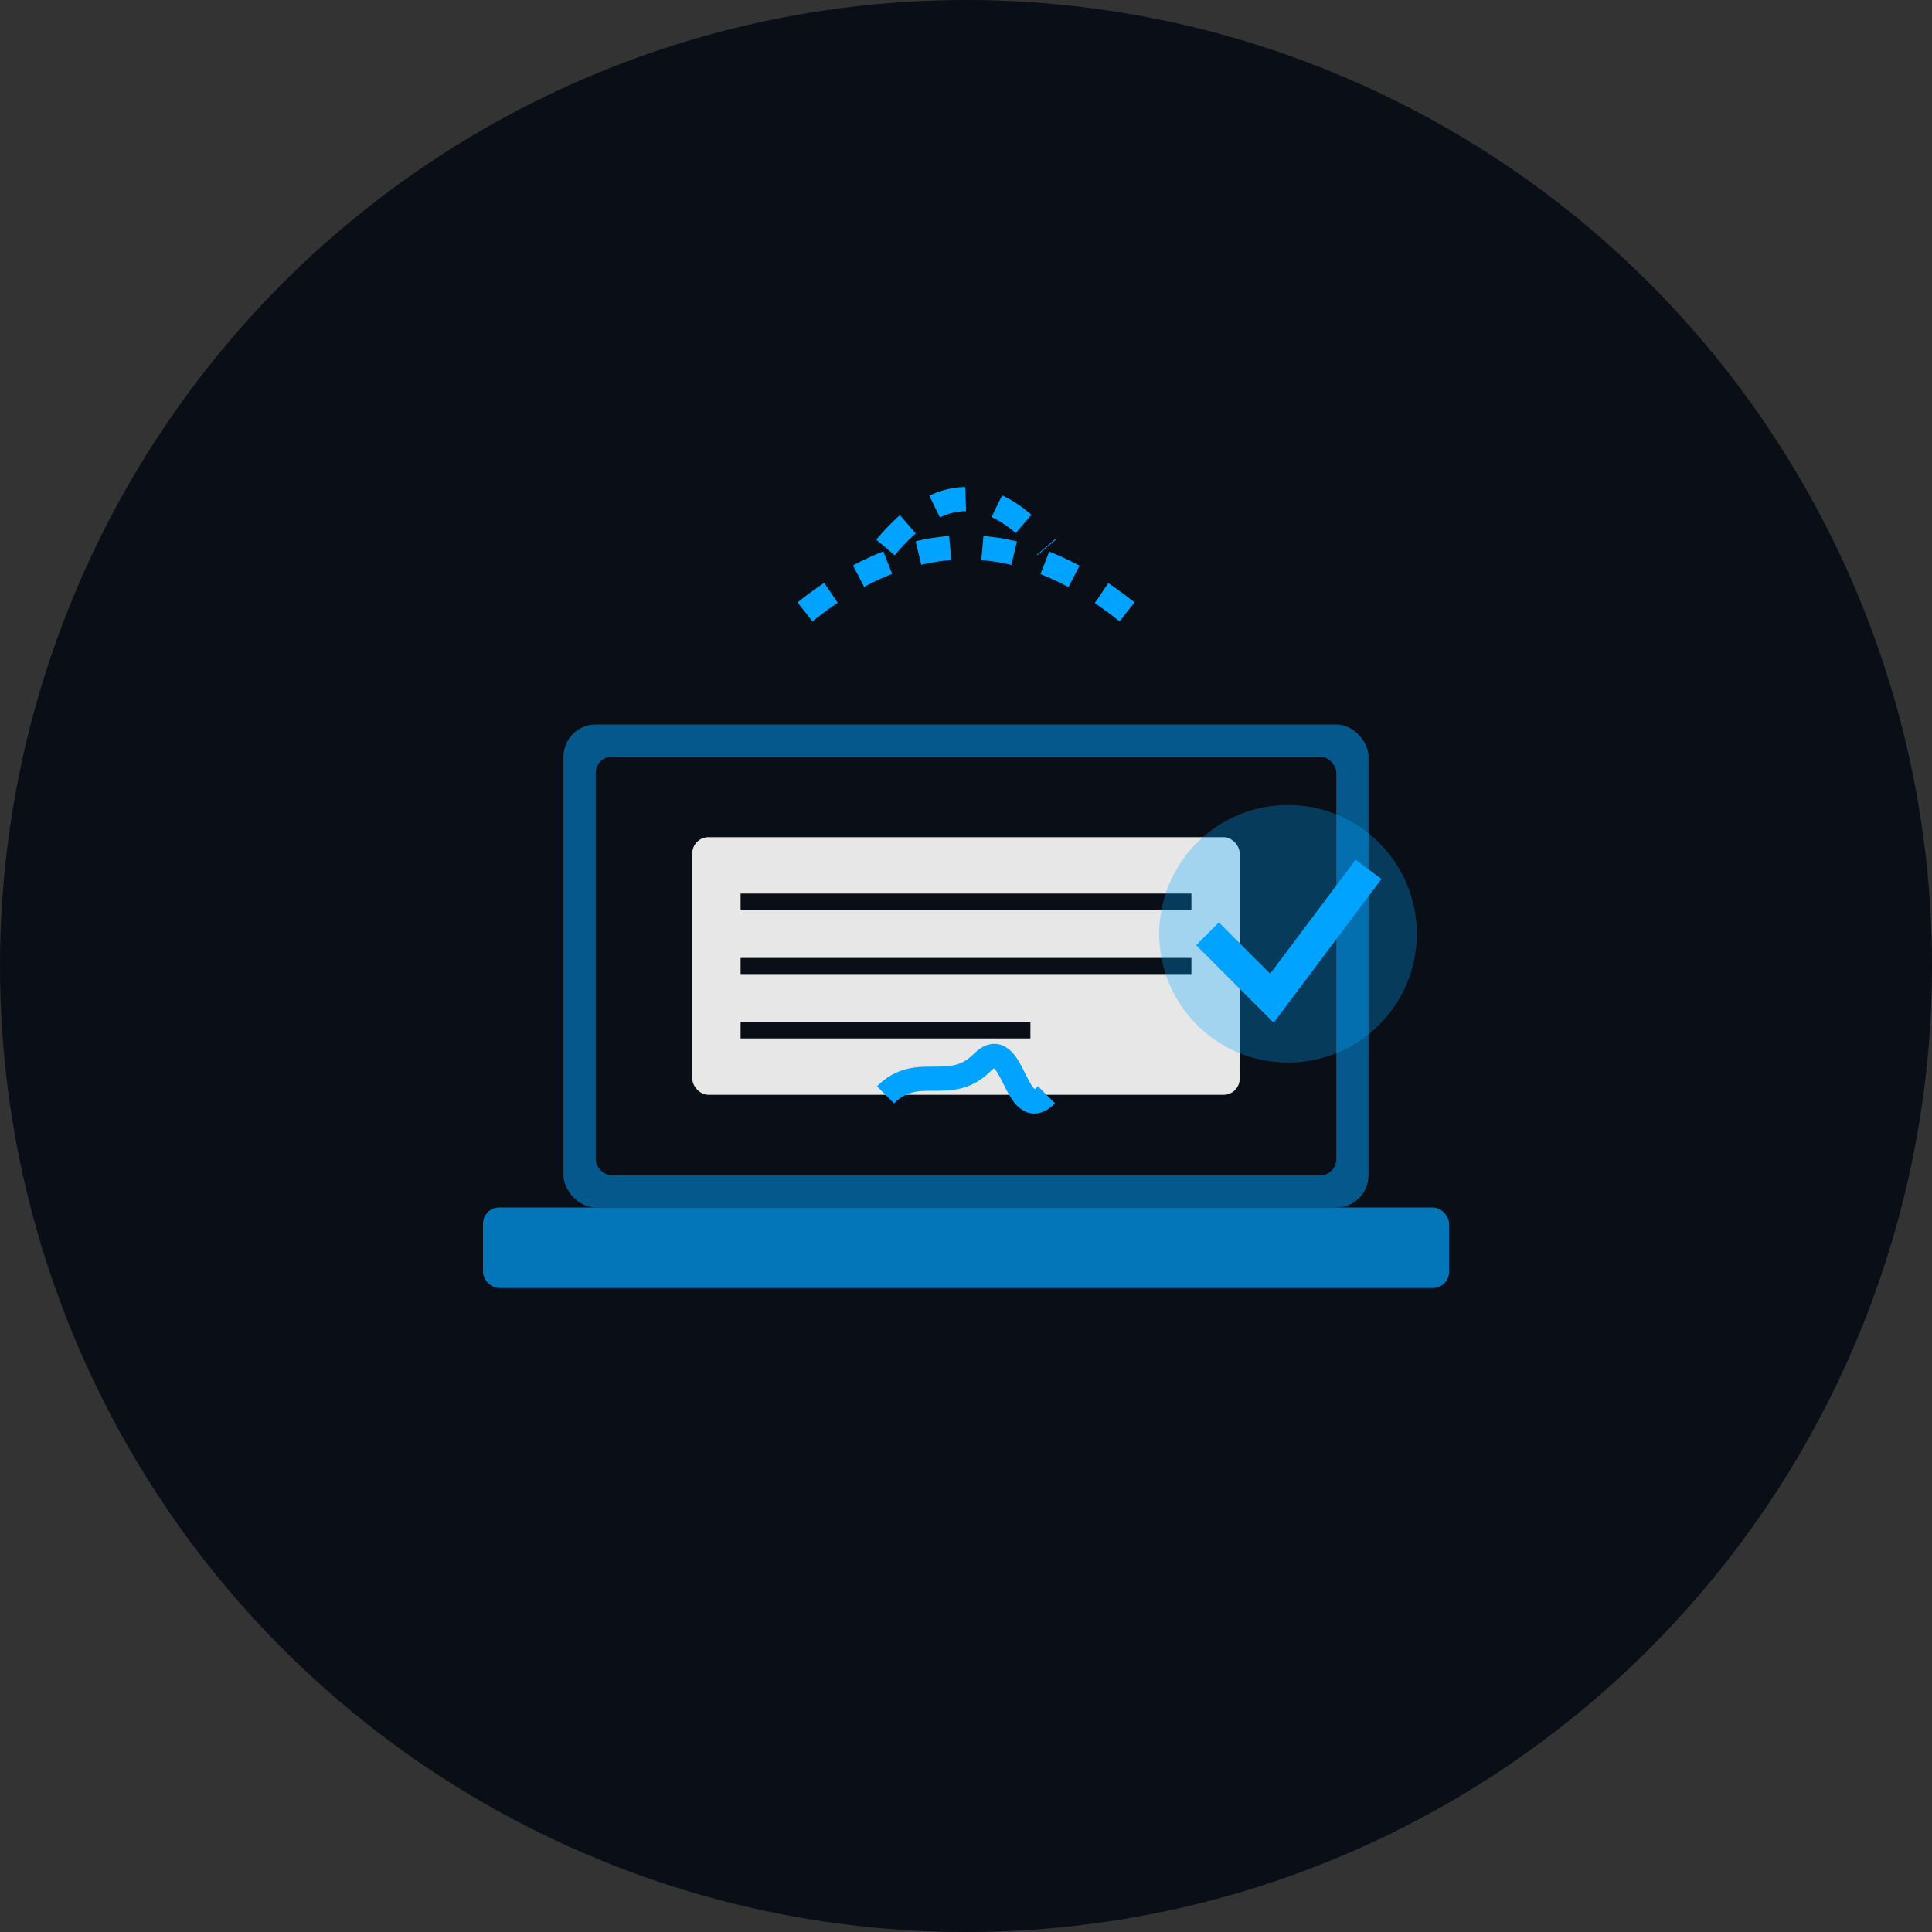 <?xml version="1.0" encoding="UTF-8" standalone="no"?>
<svg xmlns="http://www.w3.org/2000/svg" width="120" height="120" viewBox="0 0 120 120">
  <rect x="0" y="0" width="120" height="120" fill="#333333" stroke="none"/>
  <circle cx="60" cy="60" r="60" fill="#0a0e17"/>
  
  <!-- Minimalistic laptop with document -->
  <g>
    <!-- Laptop base -->
    <rect x="30" y="75" width="60" height="5" fill="#00A3FF" fill-opacity="0.7" rx="1" ry="1"/>
    
    <!-- Laptop screen -->
    <rect x="35" y="45" width="50" height="30" fill="#00A3FF" fill-opacity="0.5" rx="2" ry="2"/>
    <rect x="37" y="47" width="46" height="26" fill="#0a0e17" rx="1" ry="1"/>
    
    <!-- Document on screen -->
    <rect x="43" y="52" width="34" height="16" fill="#FFFFFF" fill-opacity="0.9" rx="1" ry="1"/>
    <line x1="46" y1="56" x2="74" y2="56" stroke="#0a0e17" stroke-width="1"/>
    <line x1="46" y1="60" x2="74" y2="60" stroke="#0a0e17" stroke-width="1"/>
    <line x1="46" y1="64" x2="64" y2="64" stroke="#0a0e17" stroke-width="1"/>
    
    <!-- Digital signature -->
    <path d="M55,68 C57,66 59,68 61,66 S63,70 65,68" stroke="#00A3FF" stroke-width="1.5" fill="none"/>
    
    <!-- Wireless connection -->
    <path d="M50,38 Q60,30 70,38" stroke="#00A3FF" stroke-width="1.5" fill="none" stroke-dasharray="2,2"/>
    <path d="M55,34 Q60,28 65,34" stroke="#00A3FF" stroke-width="1.5" fill="none" stroke-dasharray="2,2"/>
    
    <!-- Check mark -->
    <circle cx="80" cy="58" r="8" fill="#00A3FF" fill-opacity="0.3"/>
    <path d="M75,58 L79,62 L85,54" stroke="#00A3FF" stroke-width="2" fill="none"/>
  </g>
</svg>